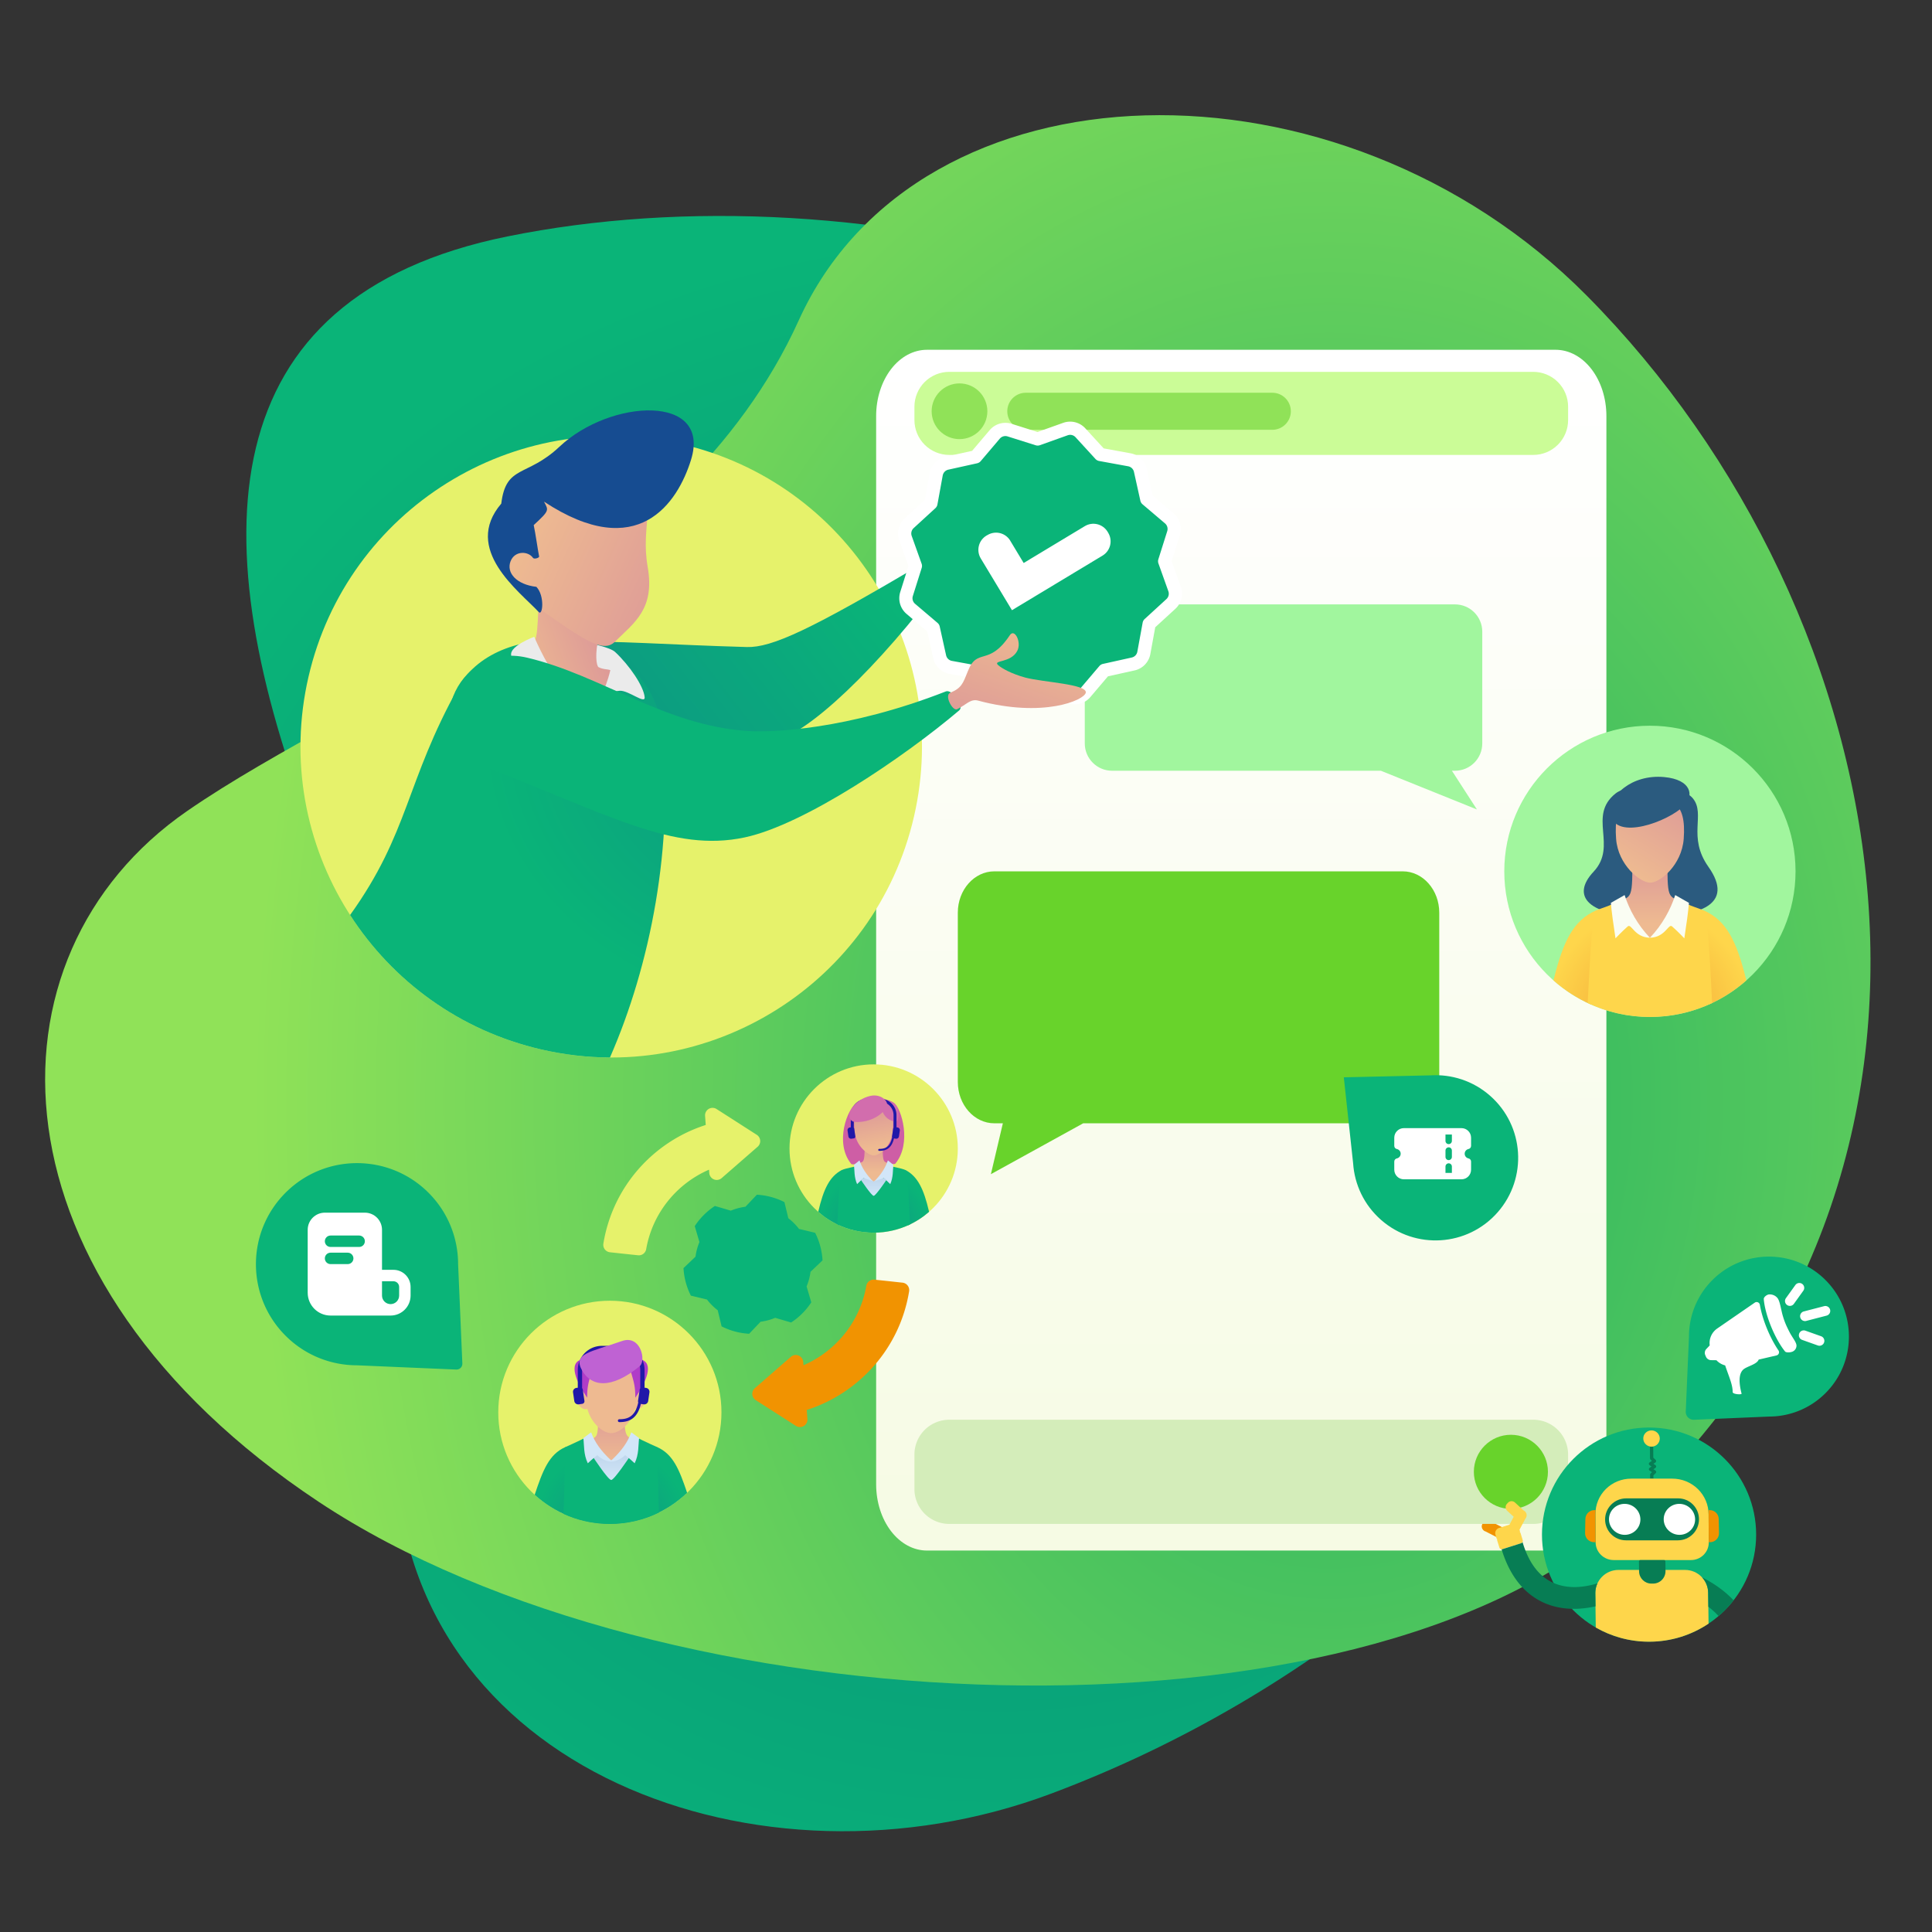 <svg xmlns="http://www.w3.org/2000/svg" width="2733.28" height="2733.28"><rect width="100%" height="100%" fill="#333333" stroke="none"/><defs><linearGradient id="c" x1="1688.58" x2="1688.58" y1="1671.87" y2="415.984" gradientTransform="scale(10)" gradientUnits="userSpaceOnUse" spreadMethod="pad"><stop offset="0" style="stop-opacity:1;stop-color:#fff"/><stop offset="1" style="stop-opacity:1;stop-color:#f6fbe4"/></linearGradient><linearGradient id="e" x1="929.32" x2="929.32" y1="808.552" y2="860.253" gradientTransform="scale(10)" gradientUnits="userSpaceOnUse" spreadMethod="pad"><stop offset="0" style="stop-opacity:1;stop-color:#eeba91"/><stop offset="1" style="stop-opacity:1;stop-color:#d2859c"/></linearGradient><linearGradient id="f" x1="929.35" x2="929.35" y1="805.806" y2="783.087" gradientTransform="scale(10)" gradientUnits="userSpaceOnUse" spreadMethod="pad"><stop offset="0" style="stop-opacity:1;stop-color:#bbd3ea"/><stop offset="1" style="stop-opacity:1;stop-color:#d2e6f8"/></linearGradient><linearGradient id="g" x1="945.253" x2="933.412" y1="837.783" y2="901.323" gradientTransform="scale(10)" gradientUnits="userSpaceOnUse" spreadMethod="pad"><stop offset="0" style="stop-opacity:1;stop-color:#eeba91"/><stop offset="1" style="stop-opacity:1;stop-color:#d2859c"/></linearGradient><linearGradient id="i" x1="650.813" x2="650.813" y1="498.3" y2="592.829" gradientTransform="scale(10)" gradientUnits="userSpaceOnUse" spreadMethod="pad"><stop offset="0" style="stop-opacity:1;stop-color:#eeba91"/><stop offset="1" style="stop-opacity:1;stop-color:#d2859c"/></linearGradient><linearGradient id="j" x1="650.178" x2="650.178" y1="513.985" y2="480.818" gradientTransform="scale(10)" gradientUnits="userSpaceOnUse" spreadMethod="pad"><stop offset="0" style="stop-opacity:1;stop-color:#bbd3ea"/><stop offset="1" style="stop-opacity:1;stop-color:#d2e6f8"/></linearGradient><linearGradient id="l" x1="1755.03" x2="1755.03" y1="1072.71" y2="1176.59" gradientTransform="scale(10)" gradientUnits="userSpaceOnUse" spreadMethod="pad"><stop offset="0" style="stop-opacity:1;stop-color:#eeba91"/><stop offset="1" style="stop-opacity:1;stop-color:#d2859c"/></linearGradient><linearGradient id="m" x1="1755.02" x2="1841.15" y1="1115.34" y2="1253.43" gradientTransform="scale(10)" gradientUnits="userSpaceOnUse" spreadMethod="pad"><stop offset="0" style="stop-opacity:1;stop-color:#eeba91"/><stop offset="1" style="stop-opacity:1;stop-color:#d2859c"/></linearGradient><linearGradient id="n" x1="959.009" x2="663.652" y1="1403.34" y2="1175.67" gradientTransform="scale(10)" gradientUnits="userSpaceOnUse" spreadMethod="pad"><stop offset="0" style="stop-opacity:1;stop-color:#0ab478"/><stop offset="1" style="stop-opacity:1;stop-color:#0d9584"/></linearGradient><linearGradient id="p" x1="541.87" x2="683.021" y1="1371.49" y2="1422.53" gradientTransform="scale(10)" gradientUnits="userSpaceOnUse" spreadMethod="pad"><stop offset="0" style="stop-opacity:1;stop-color:#eeba91"/><stop offset="1" style="stop-opacity:1;stop-color:#d2859c"/></linearGradient><linearGradient id="q" x1="576.161" x2="836.931" y1="1521.41" y2="1402.59" gradientTransform="scale(10)" gradientUnits="userSpaceOnUse" spreadMethod="pad"><stop offset="0" style="stop-opacity:1;stop-color:#eeba91"/><stop offset="1" style="stop-opacity:1;stop-color:#d2859c"/></linearGradient><linearGradient id="r" x1="1149.54" x2="1082.55" y1="1370.69" y2="1179.3" gradientTransform="scale(10)" gradientUnits="userSpaceOnUse" spreadMethod="pad"><stop offset="0" style="stop-opacity:1;stop-color:#eeba91"/><stop offset="1" style="stop-opacity:1;stop-color:#d2859c"/></linearGradient><radialGradient id="a" cx="0" cy="0" r="1" fx="0" fy="0" gradientTransform="matrix(9964.55 0 0 -9668.19 10617.7 8470.64)" gradientUnits="userSpaceOnUse" spreadMethod="pad"><stop offset="0" style="stop-opacity:1;stop-color:#078c7c"/><stop offset="1" style="stop-opacity:1;stop-color:#0ab478"/></radialGradient><radialGradient id="b" cx="0" cy="0" r="1" fx="0" fy="0" gradientTransform="matrix(11548.6 0 0 -15294.1 14176.1 8848.77)" gradientUnits="userSpaceOnUse" spreadMethod="pad"><stop offset="0" style="stop-opacity:1;stop-color:#23b262"/><stop offset="1" style="stop-opacity:1;stop-color:#90e258"/></radialGradient><radialGradient id="d" cx="0" cy="0" r="1" fx="0" fy="0" gradientTransform="matrix(0 576.959 582.559 0 9301.11 7521.69)" gradientUnits="userSpaceOnUse" spreadMethod="pad"><stop offset="0" style="stop-opacity:1;stop-color:#0d9584"/><stop offset="1" style="stop-opacity:1;stop-color:#0ab478"/></radialGradient><radialGradient id="h" cx="0" cy="0" r="1" fx="0" fy="0" gradientTransform="matrix(0 801.119 801.119 0 6509.1 4347.52)" gradientUnits="userSpaceOnUse" spreadMethod="pad"><stop offset="0" style="stop-opacity:1;stop-color:#0d9584"/><stop offset="1" style="stop-opacity:1;stop-color:#0ab478"/></radialGradient><radialGradient id="k" cx="0" cy="0" r="1" fx="0" fy="0" gradientTransform="matrix(0 1181.42 1095.28 0 17550.3 9713.2)" gradientUnits="userSpaceOnUse" spreadMethod="pad"><stop offset="0" style="stop-opacity:1;stop-color:#f2a134"/><stop offset="1" style="stop-opacity:1;stop-color:#fed64b"/></radialGradient><radialGradient id="o" cx="0" cy="0" r="1" fx="0" fy="0" gradientTransform="matrix(3443.31 0 0 -2977.79 8574.8 12741.2)" gradientUnits="userSpaceOnUse" spreadMethod="pad"><stop offset="0" style="stop-opacity:1;stop-color:#0d9584"/><stop offset="1" style="stop-opacity:1;stop-color:#0ab478"/></radialGradient></defs><path d="M5399.16 18036.3c3717.66 753.4 8949.74-404.9 11860.54-4192.5 3353.2-4363.35-520.6-10290.63-6080.3-12372.63-3094.03-1158.639-6880.73 253.75-6968.81 3590.64-84.5 3201.48 20.94 4302.09-878.35 6634.69-1194.13 3097.4-1123.13 5693.4 2066.92 6339.8" style="fill:url(#a);fill-opacity:1;fill-rule:evenodd;stroke:none" transform="matrix(.133 0 0 -.133 0 2733.28)"/><path d="M3387.8 4577.51c3671.7-2438.37 11055.4-2696.56 13834.7-209.89 4167.5 3728.75 3003.8 9660.88-343.2 13037.98-2627.9 2651.4-7107.83 2551.2-8383.51-263.6-1256.25-2771.9-4652.13-3937.9-6504.51-5217.6C-246.469 10378.5-172.512 6941.91 3387.8 4577.51" style="fill:url(#b);fill-opacity:1;fill-rule:evenodd;stroke:none" transform="matrix(.133 0 0 -.133 0 2733.28)"/><path d="M17087.5 16125.6c0 186.9-56.9 366.2-158.3 498.3-101.4 132.2-238.9 206.4-382.3 206.4H9860.28c-143.39 0-280.9-74.2-382.29-206.4-101.4-132.1-158.36-311.4-158.36-498.3V4762.22c0-186.92 56.96-366.17 158.36-498.34 101.39-132.17 238.9-206.42 382.29-206.42h6686.62c143.4 0 280.9 74.25 382.3 206.42s158.3 311.42 158.3 498.34z" style="fill:url(#c);fill-opacity:1;fill-rule:evenodd;stroke:none" transform="matrix(.133 0 0 -.133 0 2733.28)"/><path d="m15768.5 4340.33 29.6 126.67c6.6 28.3 34.7 46.07 63.1 39.95l13-2.81c14-3.01 26.2-11.51 33.8-23.57a53.7 53.7 0 0 0 6.9-40.62l-21.2-90.68 81.6-41.99c12.6-6.53 22.2-17.86 26.4-31.48 4.3-13.61 2.9-28.35-3.8-40.94-2.2-4.09-4.4-8.23-6.6-12.32-13.7-25.69-45.5-35.62-71.4-22.29l-116.8 60.15c-12.5 3.27-23.4 10.97-30.7 21.68-3.6 4.85-6.5 10.33-8.3 16.25-4.3 13.61-2.9 28.36 3.8 40.94z" style="fill:#f19301;fill-opacity:1;fill-rule:evenodd;stroke:none" transform="matrix(.133 0 0 -.133 0 2733.28)"/><path d="M16680.2 5078.35c0 98.31-39 192.6-108.6 262.12-69.5 69.52-163.8 108.58-262.1 108.58h-6211.9c-98.27 0-192.56-39.06-262.08-108.58a370.7 370.7 0 0 1-108.58-262.12V4711.5c0-98.31 39.06-192.6 108.58-262.12s163.81-108.58 262.08-108.58h6211.9c98.3 0 192.6 39.06 262.1 108.58 69.6 69.52 108.6 163.81 108.6 262.12z" style="fill:#d4edba;fill-opacity:1;fill-rule:evenodd;stroke:none" transform="matrix(.133 0 0 -.133 0 2733.28)"/><path d="M16680.2 16224.9c0 98.4-39 192.7-108.6 262.2-69.5 69.5-163.8 108.5-262.1 108.5h-6211.9c-98.27 0-192.56-39-262.08-108.5s-108.58-163.8-108.58-262.2v-142.3c0-98.3 39.06-192.6 108.58-262.1s163.81-108.6 262.08-108.6h6211.9c98.3 0 192.6 39.1 262.1 108.6 69.6 69.5 108.6 163.8 108.6 262.1z" style="fill:#cbfc97;fill-opacity:1;fill-rule:evenodd;stroke:none" transform="matrix(.133 0 0 -.133 0 2733.28)"/><path d="M13730.8 16176.3c0 108.8-88.2 197-197 197h-2622.2c-108.8 0-197-88.2-197-197v-.1c0-108.8 88.2-197 197-197h2622.2c108.8 0 197 88.2 197 197z" style="fill:#90e258;fill-opacity:1;fill-rule:evenodd;stroke:none" transform="matrix(.133 0 0 -.133 0 2733.28)"/><path d="M16071.6 5288.98c217.5 0 394.1-176.57 394.1-394.06 0-217.48-176.6-394.05-394.1-394.05s-394 176.57-394 394.05c0 217.49 176.5 394.06 394 394.06" style="fill:#68d32b;fill-opacity:1;fill-rule:evenodd;stroke:none" transform="matrix(.133 0 0 -.133 0 2733.28)"/><path d="M10206.4 16472.6c163.5 0 296.3-132.8 296.3-296.3 0-163.6-132.8-296.4-296.3-296.4-163.6 0-296.35 132.8-296.35 296.4 0 163.5 132.75 296.3 296.35 296.3" style="fill:#90e258;fill-opacity:1;fill-rule:evenodd;stroke:none" transform="matrix(.133 0 0 -.133 0 2733.28)"/><path d="M15767.1 13831.7c0 160.2-130.1 290.3-290.3 290.3h-3647.4c-160.3 0-290.4-130.1-290.4-290.3v-1188.9c0-160.2 130.1-290.3 290.4-290.3h2859.1l1021.8-411.8-266 411.8h32.5c160.2 0 290.3 130.1 290.3 290.3z" style="fill:#a1f69e;fill-opacity:1;fill-rule:evenodd;stroke:none" transform="matrix(.133 0 0 -.133 0 2733.28)"/><path d="M17541.3 5366.12c-628.7 0-1139.1-510.41-1139.1-1139.1 0-628.68 510.4-1139.09 1139.1-1139.09 628.6 0 1139.1 510.41 1139.1 1139.09 0 628.69-510.5 1139.1-1139.1 1139.1" style="fill:#0ab478;fill-opacity:1;fill-rule:evenodd;stroke:none" transform="matrix(.133 0 0 -.133 0 2733.28)"/><path d="m17585.5 5162.8.8-117.28 24.9-23.71c3.8-3.65 5.8-8.85 5.4-14.13-.5-5.28-3.3-10.07-7.7-13.03l-21.2-14.27 21.5-14.36c4.9-3.24 7.8-8.68 7.8-14.5 0-5.83-2.9-11.28-7.7-14.54l-21.2-14.27 21.5-14.35c4.4-2.94 7.2-7.72 7.7-12.99s-1.5-10.47-5.3-14.14l-24.5-23.63.3-35.03-35-.23-.3 42.53c0 4.78 1.9 9.37 5.4 12.7l14.2 13.76-25.1 16.78c-4.8 3.23-7.8 8.67-7.8 14.5s2.9 11.28 7.7 14.54l21.2 14.27-21.5 14.35c-4.8 3.24-7.7 8.68-7.7 14.51-.1 5.83 2.8 11.28 7.7 14.54l24.7 16.67-14.5 13.83c-3.4 3.27-5.4 7.8-5.4 12.55l-.8 124.7z" style="fill:#077d54;fill-opacity:1;fill-rule:evenodd;stroke:none" transform="matrix(.133 0 0 -.133 0 2733.28)"/><path d="M16971 4444.74c-.7 100.17 39.1 196.25 110.4 267.08 71.4 70.84 168.5 110.63 270.1 110.63h437.5c101.6 0 199.3-39.79 271.6-110.63 72.3-70.83 113.2-166.91 113.9-267.08.7-103.92 1.4-212.15 1.9-300.23.4-49.89-19.4-97.73-54.9-133-35.6-35.28-84-55.09-134.5-55.09h-822.1c-50.6 0-99.2 19.81-135.2 55.09-36 35.27-56.4 83.11-56.8 133-.5 88.08-1.2 196.31-1.9 300.23M17566.9 5335.69c-48.4 0-87.5-38.76-87.1-86.5.3-47.74 39.8-86.5 88.2-86.5s87.5 38.76 87.2 86.5-39.9 86.5-88.3 86.5M16974.4 3238.94l-4.6 363.74c-.9 65.67 24.6 128.94 70.8 175.67 46.1 46.74 109 73.05 174.7 73.05h709.1c134.4 0 243.8-108.03 245.5-242.41l4.2-328.98c-181-121.3-398.7-192.08-632.8-192.08-206.3 0-399.8 54.94-566.9 151.01" style="fill:#fed64b;fill-opacity:1;fill-rule:evenodd;stroke:none" transform="matrix(.133 0 0 -.133 0 2733.28)"/><path d="M17433.8 3941.51c-.1 3.93 1.5 7.72 4.2 10.53 2.8 2.8 6.5 4.38 10.5 4.38h251.8c7.9 0 14.4-6.43 14.5-14.44.3-20.63.8-60.65 1.4-101.95.4-35.31-13.3-69.37-38.1-94.53-24.8-25.17-58.6-39.35-93.9-39.35h-18c-71.8 0-130.1 57.71-131.1 129.64-.5 42.47-1 84.24-1.3 105.72" style="fill:#077d54;fill-opacity:1;fill-rule:evenodd;stroke:none" transform="matrix(.133 0 0 -.133 0 2733.28)"/><path d="M15309.6 10842.6c0 242.7-174.1 439.8-388.6 439.8h-4344c-214.5 0-388.6-197.1-388.6-439.8V9042.02c0-242.71 174.1-439.76 388.6-439.76h90.6l-127.4-541.18 981.8 541.18h3399c214.5 0 388.6 197.05 388.6 439.76z" style="fill:#68d32b;fill-opacity:1;fill-rule:evenodd;stroke:none" transform="matrix(.133 0 0 -.133 0 2733.28)"/><path d="M9293.24 9229.11c494.04 0 895.16-401.11 895.16-895.15 0-494.05-401.12-895.16-895.16-895.16-494.05 0-895.16 401.11-895.16 895.16 0 494.04 401.11 895.15 895.16 895.15" style="fill:#e6f26b;fill-opacity:1;fill-rule:evenodd;stroke:none" transform="matrix(.133 0 0 -.133 0 2733.28)"/><path d="m16101.4 4417.14-68.3 62.36c-10.4 9.58-16.7 22.95-17.2 37.14-.6 14.18 4.5 28.02 14.2 38.42 3.2 3.49 6.5 7.02 9.7 10.5 19.9 21.44 53.4 22.81 75 3.08l94.5-86.44.6-.32c12.7-6.52 22.3-17.86 26.5-31.47 1.5-4.93 2.4-10.01 2.4-15.09.1-.49.1-.99.1-1.49.6-13.76-4.2-27.19-13.3-37.48l-62.4-117.03 5.1-16.8c.9-2.72-.6-5.6-3.4-6.46v-.01c4.5-3.3 7.9-7.97 9.5-13.37 6.7-21.81 16.4-53.18 23-74.85 4.2-13.68-3.4-28.2-17-32.53-47.4-15.03-150.7-47.83-198.5-62.98-6.6-2.1-13.8-1.47-20 1.76-6.1 3.23-10.7 8.8-12.8 15.45-6.7 21.81-16.3 53.18-23 74.85a25.54 25.54 0 0 0 .2 15.95 5.12 5.12 0 0 0-3.6.45c-1.2.64-2.2 1.74-2.6 3.07-2.4 7.84-7.3 23.89-12.5 40.69-9.5 30.92 7.7 63.71 38.6 73.49l110.4 35.06c.3.64.6 1.27 1 1.89z" style="fill:#fed64b;fill-opacity:1;fill-rule:evenodd;stroke:none" transform="matrix(.133 0 0 -.133 0 2733.28)"/><path d="M9293.18 8172.08c-216.02 0-227.75-15.26-240.49.47-177.52 219.27-41.03 594.53 66.6 648.41 102.09 51.11 289.56 65.9 387.65 0 82.02-55.1 195.39-434.75 16.42-648.41-7.71-9.2-58.83-.47-230.18-.47" style="fill:#ce5ea5;fill-opacity:1;fill-rule:evenodd;stroke:none" transform="matrix(.133 0 0 -.133 0 2733.28)"/><path d="M8927.38 7516.85c-81.79 36.71-157.1 85.36-223.68 143.71 56.74 245.78 122.37 376.63 249.8 444.14zm731.71 0-26.11 587.85c127.43-67.51 193.06-198.36 249.79-444.14-66.6-58.36-141.91-107-223.68-143.71" style="fill:url(#d);fill-opacity:1;fill-rule:evenodd;stroke:none" transform="matrix(.133 0 0 -.133 0 2733.28)"/><path d="M8906.61 7526.5c9.25 214 25.5 568.07 46.89 578.2 45.75 21.67 154.64 36.17 171.41 46.77 20.48 12.94 115.43-150.38 168.33-226.24 52.89 75.86 147.85 239.18 168.32 226.24 16.77-10.6 125.66-25.1 171.42-46.77 21.38-10.13 37.63-364.2 46.88-578.2-117.06-56.2-248.19-87.7-386.62-87.7-138.44 0-269.57 31.5-386.63 87.7" style="fill:#0ab478;fill-opacity:1;fill-rule:evenodd;stroke:none" transform="matrix(.133 0 0 -.133 0 2733.28)"/><path d="m9291.96 7894.23-207.26 268.08c104.11 45.46 113.16-25.32 113.16 241.34h190.75c0-266.66 9.05-195.88 113.16-241.34z" style="fill:url(#e);fill-opacity:1;fill-rule:evenodd;stroke:none" transform="matrix(.133 0 0 -.133 0 2733.28)"/><path d="M9188.7 8020.83c-23.27-17.14-71.5-65.79-71.5-65.79-33.02 73.98-26.67 148.27-33.39 205.68l58.55 46.81c28.63-83.37 73.38-151.28 151.11-229.85 77.73 78.57 122.48 146.48 151.11 229.85l58.55-46.81c-6.72-57.41-.38-131.7-33.4-205.68 0 0-48.22 48.65-71.49 65.79-12.93-14.25-58.85-52.19-104.77-52.19s-91.84 37.94-104.77 52.19" style="fill:#d2e6f8;fill-opacity:1;fill-rule:evenodd;stroke:none" transform="matrix(.133 0 0 -.133 0 2733.28)"/><path d="m9185.45 8020.79-27.82-20.07s112.41-169.85 135.87-169.85c22.09 0 136.27 169.85 136.27 169.85l-28.21 20.07-108.06-36.73z" style="fill:url(#f);fill-opacity:1;fill-rule:evenodd;stroke:none" transform="matrix(.133 0 0 -.133 0 2733.28)"/><path d="M9291.76 8794.42c181.73 0 222.81-46.32 205.31-276.23-11.94-156.79-141.19-257.93-202-257.93s-193.37 101.14-205.3 257.93c-17.51 229.91 20.27 276.23 201.99 276.23" style="fill:url(#g);fill-opacity:1;fill-rule:evenodd;stroke:none" transform="matrix(.133 0 0 -.133 0 2733.28)"/><path d="M9532.85 8621.17c31.64-1.29 52.88 167.29-49.19 209.77-65.84 27.4-121.9-12.81-110.75-59.58 27.82-116.69 102.51-147.86 159.94-150.19" style="fill:#d26dad;fill-opacity:1;fill-rule:evenodd;stroke:none" transform="matrix(.133 0 0 -.133 0 2733.28)"/><path d="M9050.1 8559.34v128.7c0 97.12 78.73 175.84 175.84 175.84h134.34c97.12 0 175.85-78.72 175.85-175.84v-128.58l11.18-1.63a28.64 28.64 0 0 0 18.81-11.22 28.59 28.59 0 0 0 5.37-21.23c-2.77-18.99-6.4-43.89-9.18-62.88a28.6 28.6 0 0 0-11.21-18.81 28.6 28.6 0 0 0-21.24-5.37l-20.67 3.02c-12.49-52.56-33.15-84.76-58.31-104.29-28.1-21.83-62.16-28.14-98.46-28.14-5.79 0-10.49 4.7-10.49 10.49s4.7 10.49 10.49 10.49c31.48 0 61.22 4.8 85.59 23.72 23.26 18.06 41.31 48.71 52.18 98.76-1.53 3.2-2.16 6.87-1.61 10.64 3.28 22.49 8.83 60.47 12.11 82.96.5 3.44 1.92 6.51 3.97 9.01v133.06c0 79.74-64.64 144.37-144.38 144.37h-134.34c-79.73 0-144.37-64.63-144.37-144.37v-132.15c2.48-2.65 4.2-6.06 4.76-9.92 3.29-22.49 8.83-60.47 12.12-82.96 1.47-10.09-5.51-19.47-15.61-20.94-7.78-1.14-17.04-2.49-25.68-3.75-7.51-1.1-15.15.83-21.23 5.37a28.6 28.6 0 0 0-11.22 18.81c-2.77 18.99-6.41 43.89-9.18 62.88-1.1 7.5.84 15.14 5.37 21.23a28.66 28.66 0 0 0 18.81 11.22z" style="fill:#2018a8;fill-opacity:1;fill-rule:evenodd;stroke:none" transform="matrix(.133 0 0 -.133 0 2733.28)"/><path d="M9073.03 8621.16c-100.57 51.47 6.44 235.24 188.19 273.29 116.3 24.35 210.84-67.97 163.35-132.49-118.48-160.98-329.43-152.12-351.54-140.8" style="fill:#d26dad;fill-opacity:1;fill-rule:evenodd;stroke:none" transform="matrix(.133 0 0 -.133 0 2733.28)"/><path d="M6487.15 6714.95c655.17 0 1187.08-531.91 1187.08-1187.07 0-655.17-531.91-1187.08-1187.08-1187.08-655.16 0-1187.07 531.91-1187.07 1187.08 0 655.16 531.91 1187.07 1187.07 1187.07" style="fill:#e6f26b;fill-opacity:1;fill-rule:evenodd;stroke:none" transform="matrix(.133 0 0 -.133 0 2733.28)"/><path d="M5687.57 4650.8c85.73 256.67 150.93 429.28 324.03 506.24h980.32c168.39-74.86 234.68-240.24 317.07-485.43-213.41-204.86-503.03-330.81-821.84-330.81-307.86 0-588.5 117.45-799.58 310" style="fill:url(#h);fill-opacity:1;fill-rule:evenodd;stroke:none" transform="matrix(.133 0 0 -.133 0 2733.28)"/><path d="M5994.31 4447.78c9 279.97 17.29 709.26 17.29 709.26s133.75 58.91 239.29 113.26l250.87-283.34 250.87 283.34c105.55-54.35 239.29-113.26 239.29-113.26s8.03-415.57 16.86-695.62c-157.45-77.23-334.51-120.62-521.63-120.62-175.78 0-342.68 38.29-492.84 106.98" style="fill:#0ab478;fill-opacity:1;fill-rule:evenodd;stroke:none" transform="matrix(.133 0 0 -.133 0 2733.28)"/><path d="M6502.67 4987.31c78.03 71.65 147.98 123.47 218.81 254.93-46.06 28.81-78.46 31.93-78.46 213.32h-281.27c0-184.57-14.21-184.51-67.05-213.32 50.13-131.46 130.46-184.38 207.97-254.93" style="fill:url(#i);fill-opacity:1;fill-rule:evenodd;stroke:none" transform="matrix(.133 0 0 -.133 0 2733.28)"/><path d="m6346.01 5085.44-40.09-29.3s162.04-247.96 195.86-247.96c31.85 0 196.44 247.96 196.44 247.96l-40.67 29.3-155.77-68.17z" style="fill:url(#j);fill-opacity:1;fill-rule:evenodd;stroke:none" transform="matrix(.133 0 0 -.133 0 2733.28)"/><path d="M6353.59 5071.71c-32.92-22.35-101.12-85.79-101.12-85.79-46.71 96.47-37.73 193.36-47.24 268.23l82.82 61.05c40.49-108.72 103.78-197.3 213.71-299.77 109.94 102.47 173.22 191.05 213.72 299.77l82.81-61.05c-9.5-74.87-.53-171.76-47.23-268.23 0 0-68.21 63.44-101.12 85.79-18.28-18.58-83.23-68.07-148.18-68.07s-129.9 49.49-148.17 68.07" style="fill:#d2e6f8;fill-opacity:1;fill-rule:evenodd;stroke:none" transform="matrix(.133 0 0 -.133 0 2733.28)"/><path d="M6501.76 6129.42c-155.6 0-368.71-51.89-306.94-352.6-129.01 28.49-65.32-244.37 53.21-212.78 41.73-155.1 165.93-257.48 253.73-257.48 87.81 0 212.01 102.38 253.74 257.48 118.52-31.59 182.22 241.27 53.2 212.78 61.77 300.71-151.34 352.6-306.94 352.6" style="fill:#eeba91;fill-opacity:1;fill-rule:evenodd;stroke:none" transform="matrix(.133 0 0 -.133 0 2733.28)"/><path d="M6245.75 5683.28c-115.46 166.89-206.37 372.69-54.17 408.17 75.6 17.62 116.05-78.13 95.8-149.54-27.13-95.64-42.36-143.02-41.63-258.63m512.03 0c115.45 166.89 206.36 372.69 54.16 408.17-75.59 17.62-116.05-78.13-95.79-149.54 27.12-95.64 42.35-143.02 41.63-258.63" style="fill:#b03cc8;fill-opacity:1;fill-rule:evenodd;stroke:none" transform="matrix(.133 0 0 -.133 0 2733.28)"/><path d="M6145.96 5789.77v188.13c0 141.95 115.08 257.03 257.04 257.03h196.36c141.96 0 257.04-115.08 257.04-257.03v-187.96l16.35-2.38a41.85 41.85 0 0 0 27.5-16.4 41.9 41.9 0 0 0 7.85-31.04c-4.06-27.75-9.37-64.15-13.42-91.9a41.85 41.85 0 0 0-16.4-27.5 41.85 41.85 0 0 0-31.04-7.85l-30.22 4.41c-18.25-76.83-48.46-123.89-85.23-152.44-41.07-31.9-90.87-41.13-143.92-41.13-8.46 0-15.33 6.87-15.33 15.34 0 8.46 6.87 15.33 15.33 15.33 46.02 0 89.49 7.01 125.11 34.68 33.99 26.39 60.38 71.19 76.27 144.35a26.9 26.9 0 0 0-2.36 15.55c4.8 32.88 12.91 88.39 17.71 121.27.73 5.02 2.8 9.51 5.8 13.17v194.5c0 116.55-94.49 211.03-211.04 211.03H6403c-116.55 0-211.04-94.48-211.04-211.03v-193.17c3.62-3.87 6.14-8.85 6.96-14.5 4.8-32.88 12.91-88.39 17.71-121.27 2.15-14.75-8.06-28.45-22.81-30.61-11.38-1.66-24.92-3.64-37.54-5.48a41.85 41.85 0 0 0-31.04 7.85 41.83 41.83 0 0 0-16.39 27.5c-4.05 27.75-9.37 64.15-13.42 91.9a41.85 41.85 0 0 0 7.85 31.04 41.85 41.85 0 0 0 27.49 16.4z" style="fill:#2018a8;fill-opacity:1;fill-rule:evenodd;stroke:none" transform="matrix(.133 0 0 -.133 0 2733.28)"/><path d="M6191.96 5972.98c-102.61 181.04 86.6 194.42 424.06 313.21 198.32 69.81 259.71-208.88 188.94-267.09-306.5-252.14-516.45-216.46-613-46.12" style="fill:#bf62d3;fill-opacity:1;fill-rule:evenodd;stroke:none" transform="matrix(.133 0 0 -.133 0 2733.28)"/><path d="M7507.07 8584.51s-3.28 44.59-7.09 96.51c-2.21 30.1 12.77 58.86 38.7 74.3 25.93 15.43 58.36 14.89 83.76-1.4 127.87-81.99 316.83-203.16 427.3-274a79.68 79.68 0 0 0 36.45-61.23 79.66 79.66 0 0 0-27.12-65.9c-98.93-86.21-268.16-233.69-382.68-333.48-22.75-19.83-54.75-25.1-82.66-13.62-27.9 11.49-46.93 37.75-49.14 67.85-1.54 20.93-2.59 35.31-2.59 35.31-340.84-147.47-600.33-458.43-668.33-844.45-6.72-41.5-44.77-70.47-86.56-65.91-82.74 8.36-214.36 22.71-298.84 31.92a79.676 79.676 0 0 0-70.21 90.97c98.41 606.78 532.47 1085.11 1089.01 1263.13" style="fill:#e6f26b;fill-opacity:1;fill-rule:evenodd;stroke:none" transform="matrix(.133 0 0 -.133 0 2733.28)"/><path d="M8546.62 6028.6c340.84 147.47 600.32 458.43 668.32 844.45 6.72 41.5 44.77 70.47 86.57 65.92 82.73-8.37 214.35-22.72 298.83-31.93a79.68 79.68 0 0 0 54.49-30.53 79.67 79.67 0 0 0 15.72-60.44c-98.4-606.78-532.47-1085.1-1089-1263.13 0 0 3.27-44.59 7.08-96.51 2.21-30.1-12.77-58.86-38.7-74.29-25.93-15.44-58.36-14.9-83.76 1.39-127.87 81.99-316.83 203.17-427.3 274a79.68 79.68 0 0 0-36.45 61.23 79.68 79.68 0 0 0 27.12 65.9c98.93 86.21 268.16 233.69 382.68 333.49 22.76 19.82 54.75 25.09 82.66 13.61s46.93-37.75 49.14-67.84c1.54-20.94 2.6-35.32 2.6-35.32" style="fill:#f19301;fill-opacity:1;fill-rule:evenodd;stroke:none" transform="matrix(.133 0 0 -.133 0 2733.28)"/><path d="M8749.44 7144.23a740.5 740.5 0 0 1-78.51 293.01l-171.53 41.4a616.6 616.6 0 0 1-113.92 113.93l-41.41 171.53a740.5 740.5 0 0 1-293.01 78.51l-121.62-127.84a617.2 617.2 0 0 1-155.63-41.7l-169.25 49.9a740.6 740.6 0 0 1-214.5-214.5l49.91-169.25a616.4 616.4 0 0 1-41.7-155.62l-127.85-121.63a740.85 740.85 0 0 1 78.51-293.01l171.53-41.4c32.83-42.8 71.14-81.1 113.93-113.93l41.4-171.53a740.5 740.5 0 0 1 293.02-78.51l121.62 127.84a617 617 0 0 1 155.62 41.7l169.26-49.9a740.6 740.6 0 0 1 214.5 214.5l-49.91 169.25a617.2 617.2 0 0 1 41.7 155.62z" style="fill:#0ab478;fill-opacity:1;fill-rule:evenodd;stroke:none" transform="matrix(.133 0 0 -.133 0 2733.28)"/><path d="M17550.4 12831.4c854.9 0 1549-694.1 1549-1549 0-855-694.1-1549.08-1549-1549.08-855 0-1549.1 694.08-1549.1 1549.08 0 854.9 694.1 1549 1549.1 1549" style="fill:#a1f69e;fill-opacity:1;fill-rule:evenodd;stroke:none" transform="matrix(.133 0 0 -.133 0 2733.28)"/><path d="M17550.4 10800c-666.3 0-842 219.9-599.6 478.2 259.7 276.8-66.7 592 233.8 832.2 151.4 121 698 102.5 823.1-52.1 137.8-170.2-61.9-407 165-727.8 283.5-401-93.8-530.5-622.3-530.5" style="fill:#2b5b7f;fill-opacity:1;fill-rule:evenodd;stroke:none" transform="matrix(.133 0 0 -.133 0 2733.28)"/><path d="m18177.5 9865.7-53 1000.6c237.8-105.7 348.2-320.9 451.7-744.2-118.2-104.7-252.5-191.52-398.7-256.4m-1254.2 0c-146.2 64.87-280.6 151.7-398.8 256.4 103.5 423.3 213.9 638.5 451.7 744.2z" style="fill:url(#k);fill-opacity:1;fill-rule:evenodd;stroke:none" transform="matrix(.133 0 0 -.133 0 2733.28)"/><path d="M16888.4 9881.69c12.5 222.31 43.7 967.11 87.8 984.61 77.4 30.8 131.5 45.1 171.6 66.3 49 26 313.2-213.2 402.6-320.8 89.3 107.6 353.6 346.8 402.5 320.8 40.2-21.2 94.3-35.5 171.6-66.3 44.1-17.5 75.3-762.3 87.8-984.61-200.8-95.15-425.2-148.37-661.9-148.37-236.8 0-461.2 53.22-662 148.37" style="fill:#fed64b;fill-opacity:1;fill-rule:evenodd;stroke:none" transform="matrix(.133 0 0 -.133 0 2733.28)"/><path d="m17548.6 10576-364 371.7c182.6 79.7 179.6 15.9 179.6 536.5h372.3c0-520.6-3-456.8 179.6-536.5z" style="fill:url(#l);fill-opacity:1;fill-rule:evenodd;stroke:none" transform="matrix(.133 0 0 -.133 0 2733.28)"/><path d="M17184.2 10569.9c-22.7 149-41.5 281.9-49 377.2l146 83c49.1-154.5 139.2-318.7 269.2-454.1-167 4.4-196 155.8-236.4 120.3-59-51.9-129.8-126.4-129.8-126.4M17916.5 10569.9c22.8 149 41.5 281.9 49 377.2l-146 83c-49.1-154.5-139.2-318.7-269.1-454.1 167 4.4 195.9 155.8 236.3 120.3 59.1-51.9 129.8-126.4 129.8-126.4" style="fill:#fafdf3;fill-opacity:1;fill-rule:evenodd;stroke:none" transform="matrix(.133 0 0 -.133 0 2733.28)"/><path d="M17547.4 12058.3c224 0 393.4-25 362.5-431-21-276.8-249.3-465.6-356.6-465.6-107.4 0-341.5 188.8-362.5 465.6-30.9 406 132.6 431 356.6 431" style="fill:url(#m);fill-opacity:1;fill-rule:evenodd;stroke:none" transform="matrix(.133 0 0 -.133 0 2733.28)"/><path d="M17135.2 11882.4c-37.2 204.8 224.2 433.7 565 403 293.3-26.5 320.3-198.6 215.9-303-177.5-177.5-731.5-372.4-780.9-100" style="fill:#2b5b7f;fill-opacity:1;fill-rule:evenodd;stroke:none" transform="matrix(.133 0 0 -.133 0 2733.28)"/><path d="m15213 9112.12-918.7-20.71 99-913.57c14.7-224.42 115-443.19 297.3-603.19 364.8-320.08 920.1-283.81 1240.1 81.01 320.1 364.83 283.9 920.05-81 1240.13-182.3 160-412.3 230.96-636.7 216.33" style="fill:#0ab478;fill-opacity:1;fill-rule:evenodd;stroke:none" transform="matrix(.133 0 0 -.133 0 2733.28)"/><path d="M14831.1 8448.8c0 56.37 45.7 102.07 102.1 102.07h612.7c56.4 0 102.1-45.7 102.1-102.07v-86.76c0-16.18-11.4-30.12-27.3-33.34-23.2-4.73-40.8-25.37-40.8-50.02s17.6-45.28 40.8-50.01c15.9-3.22 27.3-17.16 27.3-33.34v-86.76c0-56.37-45.7-102.07-102.1-102.07h-612.7c-56.4 0-102.1 45.7-102.1 102.07v86.76c0 16.18 11.4 30.12 27.3 33.34 23.2 4.73 40.8 25.36 40.8 50.01s-17.6 45.29-40.8 50.02c-15.9 3.22-27.3 17.16-27.3 33.34zm544.7 34.02v-68.04c0-18.79 15.3-34.03 34-34.03 18.8 0 34.1 15.24 34.1 34.03v68.04zm34-306.2c-18.7 0-34-15.24-34-34.03v-68.04h68.1v68.04c0 18.79-15.3 34.03-34.1 34.03m34.1 136.09c0 18.79-15.3 34.02-34.1 34.02-18.7 0-34-15.23-34-34.02v-68.05c0-18.79 15.3-34.02 34-34.02 18.8 0 34.1 15.23 34.1 34.02z" style="fill:#fff;fill-opacity:1;fill-rule:evenodd;stroke:none" transform="matrix(.133 0 0 -.133 0 2733.28)"/><path d="M17965.8 6333.55s-24.4-570.77-34.1-797.51c-1-23.46 7.9-46.27 24.5-62.87a83.85 83.85 0 0 1 62.9-24.49c226.7 9.69 797.5 34.08 797.5 34.08 217.7.03 435.4 83.09 601.5 249.16 332.2 332.23 332.2 870.87 0 1203.09-332.3 332.23-870.9 332.23-1203.1 0-166.1-166.07-249.2-383.74-249.2-601.46M4873.01 7103.41s34.76-813.69 45.12-1056.08a61.92 61.92 0 0 0-18.07-46.4 61.88 61.88 0 0 0-46.4-18.06c-242.38 10.35-1056.07 45.12-1056.07 45.12-275.2.04-550.33 105.02-760.25 314.95-419.94 419.93-419.94 1100.79 0 1520.72 419.93 419.94 1100.78 419.94 1520.72 0 209.92-209.92 314.9-485.05 314.95-760.25" style="fill:#0ab478;fill-opacity:1;fill-rule:evenodd;stroke:none" transform="matrix(.133 0 0 -.133 0 2733.28)"/><path d="M4185.11 7043.63H4063.5v425.63c0 100.74-81.67 182.41-182.41 182.41h-425.63c-100.74 0-182.41-81.67-182.41-182.41v-668.84c0-134.32 108.89-243.22 243.22-243.22h638.44c117.53 0 212.81 95.28 212.81 212.82v91.2c0 100.75-81.67 182.41-182.41 182.41m-30.4-364.82c-50.37 0-91.21 40.84-91.21 91.21v152.01h121.61c33.58 0 60.8-27.23 60.8-60.81v-91.2c0-50.37-40.83-91.21-91.2-91.21m-699.25 486.43c0 33.58 27.22 60.8 60.81 60.8h182.41c33.58 0 60.8-27.22 60.8-60.8s-27.22-60.8-60.8-60.8h-182.41c-33.59 0-60.81 27.22-60.81 60.8m0 182.41c0 33.58 27.22 60.81 60.81 60.81h304.01c33.59 0 60.81-27.23 60.81-60.81s-27.22-60.8-60.81-60.8h-304.01c-33.59 0-60.81 27.22-60.81 60.8" style="fill:#fff;fill-opacity:1;fill-rule:evenodd;stroke:none" transform="matrix(.133 0 0 -.133 0 2733.28)"/><path d="M7245.09 15828c1777.35-410.3 2887.21-2186.3 2476.93-3963.7-410.29-1777.4-2186.38-2887.23-3963.73-2476.94-1777.35 410.3-2887.23 2186.34-2476.94 3963.74 410.3 1777.3 2186.39 2887.2 3963.74 2476.9" style="fill:#e6f26b;fill-opacity:1;fill-rule:evenodd;stroke:none" transform="matrix(.133 0 0 -.133 0 2733.28)"/><path d="M5953.19 13725.4c639.57 12 1134.91-33.3 1991.68-57 262.17-7.3 673.34 178.7 1904.21 910.6 65.65 39 265.82-87.7 207.82-166.3-723.79-981.5-1477.53-1675.7-1808.01-1735.4-990.12-178.7-1711.86-201.3-2516.72-116.4-604.4 63.8-499.4 1151 221.02 1164.5" style="fill:url(#n);fill-opacity:1;fill-rule:evenodd;stroke:none" transform="matrix(.133 0 0 -.133 0 2733.28)"/><path d="M3724.1 10817.8c629.89 878.3 589.14 1411.3 1153.81 2426.1 422.46 759.3 2043.63 670 2163.95-462.3 129.55-1219.2-123.73-2498.4-553.64-3479.48-240.83 1.11-485.37 28.79-729.93 85.24-872.5 201.41-1584.16 731.94-2034.19 1430.44" style="fill:url(#o);fill-opacity:1;fill-rule:evenodd;stroke:none" transform="matrix(.133 0 0 -.133 0 2733.28)"/><path d="M6277.54 13707.9c-3.3-135.6 66.36-249.1 78.49-257.7 38.66-27.4 79.21-21.6 101.86-29.8 13.09-52.5-104.88-390.7-104.88-390.7s94.36 166.5 239.99 173.6c93.61 4.7 270.71-146.2 264.43-69.5-9.53 116.4-161.44 339.2-314.19 481.9-53.53 50-265.7 92.2-265.7 92.2" style="fill:#ebebeb;fill-opacity:1;fill-rule:evenodd;stroke:none" transform="matrix(.133 0 0 -.133 0 2733.28)"/><path d="M5555.39 13636.4c429.59-525.6 567.86-508.9 778.04-612.8 0 0 106.19 175.8 158.8 398.3-26.97 13.1-72.46 5.5-124.81 32-23.51 12-43.46 146 5.25 332.7-255.62 173.5-457.08 393.2-639.06 405.7-25.86-386.9 4.33-520.5-178.22-555.9" style="fill:url(#p);fill-opacity:1;fill-rule:evenodd;stroke:none" transform="matrix(.133 0 0 -.133 0 2733.28)"/><path d="M5436.51 13590c10.79-199.1 113.41-623.5 113.41-623.5s84.07 184.1 219.7 180.7c198.32-14.9 420.55-125 562.51-115.6-105.57 59.6-323.54 196.8-409.96 310.9-130.54 172.4-239.62 435-239.62 435s-251.14-93.5-246.04-187.5" style="fill:#ebebeb;fill-opacity:1;fill-rule:evenodd;stroke:none" transform="matrix(.133 0 0 -.133 0 2733.28)"/><path d="M6726.16 15408.6c285.11-240 82.97-425.6 163.55-889.6 77.76-447.7-143.42-591.2-348.79-794.2-125.11-123.8-326.83 17.6-773.75 330.3-108.24 75.7-322.58 314.6-374.09 384-197.85 266.2 57.63 1511 1333.08 969.5" style="fill:url(#q);fill-opacity:1;fill-rule:evenodd;stroke:none" transform="matrix(.133 0 0 -.133 0 2733.28)"/><path d="M7350.34 15659.2c-141.62-456.3-563.15-1102.5-1563.71-444.1 48.58-93.8 62.27-91.1-109.41-249.7 18.6-85.2 46.82-285.2 57.51-334.2 3.19-12.8-52.95-32.6-65.66-13.9-48.65 71.8-193.22 80.2-238.44-37.3-46.94-122 63.08-246.9 275.12-271.3 91.4-97.3 66.26-312.3 25.35-268.5-208.3 223-814.19 667.6-398.96 1153.9 50.59 416.2 271.08 277.8 618.92 605.2 542.36 510.6 1617.97 564.5 1399.28-140.1" style="fill:#164c91;fill-opacity:1;fill-rule:evenodd;stroke:none" transform="matrix(.133 0 0 -.133 0 2733.28)"/><path d="M5607.01 13555.2c791.31-186.4 1456.48-721.7 2349.51-780.2 246.41-16.1 1055.52 10.5 2106.38 421.8 60.3 23.6 205.9-146.8 138.7-203.7-577.98-489.7-1640.31-1213.3-2279.67-1349.7-764.05-163.1-1442.69 242.4-2792.55 761.8-685.91 263.9-292.97 1331.6 477.63 1150M11333.3 15987.1c27.5 9.8 57.2 11.3 85.5 4.3s53.9-22.2 73.6-43.7l211.8-231.2 308.5-56.3c28.7-5.3 55.2-18.8 76.2-39.1 21-20.2 35.5-46.2 41.8-74.6l67.9-306.1 238.9-203c22.3-18.9 38.4-43.9 46.5-71.9s7.7-57.8-1.1-85.6l-94.3-299 105.5-295.3c9.8-27.5 11.3-57.2 4.3-85.5s-22.3-53.9-43.8-73.6l-231.1-211.8-56.4-308.5c-5.2-28.6-18.8-55.1-39-76.1s-46.2-35.6-74.6-41.9l-306.2-67.9-202.9-238.9c-18.9-22.2-43.9-38.4-72-46.5-28-8-57.7-7.7-85.5 1.1l-299.1 94.3-295.2-105.5c-27.5-9.8-57.2-11.3-85.5-4.2-28.3 7-53.9 22.2-73.6 43.7l-211.8 231.1-308.5 56.4c-28.7 5.2-55.2 18.8-76.2 39s-35.5 46.2-41.84 74.7l-67.85 306.1-238.96 203c-22.22 18.8-38.38 43.8-46.45 71.9-8.08 28-7.7 57.8 1.06 85.6l94.3 299-105.45 295.3c-9.81 27.4-11.3 57.2-4.28 85.5 7.01 28.3 22.22 53.9 43.72 73.5l231.17 211.9 56.32 308.4c5.23 28.7 18.81 55.2 39.04 76.2 20.22 21 46.22 35.5 74.62 41.9l306.2 67.8 202.9 239c18.9 22.2 43.9 38.3 71.9 46.4s57.8 7.7 85.6-1.1l299.1-94.2z" style="fill:#0ab478;fill-opacity:1;fill-rule:evenodd;stroke:none" transform="matrix(.133 0 0 -.133 0 2733.28)"/><path d="m11309.7 16053.3-273-97.5-276.5 87.2c-41 12.9-84.9 13.4-126.2 1.5s-78.2-35.7-106-68.4l-187.7-221c-71.2-15.8-283.1-62.7-283.1-62.7-41.9-9.3-80.21-30.8-110.03-61.8-29.81-30.9-49.83-70-57.55-112.3l-52.08-285.2-213.76-195.8c-31.69-29.1-54.11-66.8-64.45-108.5s-8.15-85.6 6.31-126.1l97.51-273-87.2-276.5c-12.92-41-13.47-84.9-1.57-126.2s35.72-78.2 68.48-106c0 0 165.35-140.4 220.96-187.7l62.75-283c9.3-42 30.77-80.3 61.72-110.1 31.01-29.8 70.01-49.8 112.31-57.5 0 0 213.4-39 285.2-52.1l195.9-213.8c29-31.7 66.7-54.1 108.5-64.4 41.7-10.4 85.5-8.2 126 6.3l273 97.5 276.5-87.2c41-12.9 84.9-13.5 126.2-1.6s78.2 35.7 106 68.5l187.7 221 283.1 62.7c41.9 9.3 80.2 30.8 110 61.7 29.8 31 49.9 70 57.6 112.3l52.1 285.2 213.7 195.9c31.7 29 54.1 66.8 64.5 108.5 10.3 41.7 8.1 85.5-6.3 126 0 0-73 204.3-97.6 273.1l87.2 276.5c13 41 13.5 84.8 1.6 126.1s-35.7 78.2-68.5 106l-220.9 187.7-62.8 283.1c-9.3 42-30.7 80.2-61.7 110.1-31 29.8-70 49.8-112.3 57.5l-285.2 52.1-195.9 213.7c-29 31.7-66.8 54.1-108.5 64.5-41.7 10.3-85.5 8.1-126-6.3m47.3-132.4c14.4 5.2 30 6 44.9 2.3s28.4-11.7 38.7-23l211.8-231.2c10.4-11.3 24.1-18.9 39.2-21.6l308.5-56.3c15-2.8 29-9.9 40-20.6 11.1-10.6 18.7-24.3 22-39.2l67.9-306.1c3.3-15 11.4-28.5 23.1-38.4l239-203c11.6-9.9 20.1-23 24.4-37.8 4.2-14.7 4-30.4-.6-45l-94.3-299c-4.6-14.6-4.3-30.3.9-44.8l105.4-295.3c5.2-14.4 6-30 2.3-44.9s-11.7-28.3-23-38.7l-231.2-211.8c-11.3-10.4-18.9-24.1-21.6-39.2l-56.4-308.4c-2.7-15.1-9.9-29.1-20.5-40.1s-24.3-18.7-39.2-22l-306.2-67.9c-14.9-3.3-28.4-11.4-38.3-23.1l-203-238.9c-9.9-11.7-23.1-20.2-37.8-24.5-14.7-4.2-30.4-4-45 .6l-299 94.3c-14.6 4.6-30.4 4.3-44.8-.9l-295.3-105.4c-14.4-5.1-30-5.9-44.9-2.2a76.83 76.83 0 0 0-38.7 22.9l-211.8 231.2c-10.4 11.3-24.1 18.9-39.2 21.7l-308.5 56.3c-15 2.7-29 9.9-40 20.5-11.1 10.7-18.7 24.3-22 39.3-.1.1-67.9 306.1-67.9 306.1a70.3 70.3 0 0 1-23.1 38.3l-238.96 203c-11.69 9.9-20.18 23.1-24.43 37.8-4.24 14.7-4.05 30.4.56 45l94.29 299c4.61 14.7 4.32 30.4-.84 44.8l-105.45 295.3c-5.15 14.4-5.93 30.1-2.25 44.9 3.69 14.9 11.69 28.4 22.99 38.7l231.18 211.9c11.29 10.3 18.9 24.1 21.65 39.1l56.36 308.5c2.7 15.1 9.9 29 20.5 40 10.6 11.1 24.3 18.7 39.2 22.1l306.2 67.8c14.9 3.3 28.4 11.4 38.3 23.1l203 239c9.9 11.7 23.1 20.2 37.8 24.4 14.7 4.3 30.4 4.1 45-.6l299-94.3c14.6-4.5 30.4-4.3 44.8.9z" style="fill:#fff;fill-opacity:1;fill-rule:evenodd;stroke:none" transform="matrix(.133 0 0 -.133 0 2733.28)"/><path d="M10492.6 14853.4c-40.2-24.2-69-63.3-80.3-108.8-11.3-45.4-4-93.5 20.2-133.6 124.3-206.4 331.9-550.8 331.9-550.8s659 397.2 963.7 580.8c40.2 24.2 69 63.3 80.3 108.8s4 93.5-20.1 133.6c-2.2 3.7-4.4 7.2-6.5 10.8-24.2 40.2-63.3 69-108.8 80.3s-93.5 4-133.6-20.2c-232.4-140-650.5-392-650.5-392s-73.1 121.3-137.6 228.3c-22.5 43.1-61.8 74.9-108.5 88s-96.8 6.3-138.4-18.7c-4.1-1.9-8-4.2-11.8-6.5" style="fill:#fff;fill-opacity:1;fill-rule:evenodd;stroke:none" transform="matrix(.133 0 0 -.133 0 2733.28)"/><path d="M10403.1 13098.8c693.4-186.3 1128.9 3.3 1146.3 83.3 20 92.2-457.5 111.6-644 161.6-143.6 38.6-252.2 99.3-288.6 132.9-59.9 55.3 136.6 19.4 204.5 151.7 47.5 92.4-29.3 241.2-79.1 166.6-226.4-339.5-344.8-126.7-445.7-380.3-52.2-131.1-67-182.5-187.8-232.1-67.7-27.8 24.6-198.6 71.8-175.9 91.7 44 142.2 113.8 222.6 92.2" style="fill:url(#r);fill-opacity:1;fill-rule:evenodd;stroke:none" transform="matrix(.133 0 0 -.133 0 2733.28)"/><path d="M18186.6 6239.6c-9.2 68.7 20.3 138.74 79.6 179.63 111.7 77.06 276.1 190.39 399.7 275.47 9.9 6.8 22.5 8.03 33.5 3.26s18.8-14.87 20.6-26.72c13-75.96 39.4-166.36 78.4-260.04 36.1-86.68 77.8-163.69 119.1-224.32 6.7-9.44 8.2-21.57 4.1-32.37a34.64 34.64 0 0 0-24.6-21.46c-45.9-10.7-117.1-27.29-189.9-44.21l.1-.01c-17.2-49.84-121.4-70.81-160.8-103.41-57.3-47.42-47.7-156.5-20.8-258.73 3.5-13-95.2-7.91-95 16.88.7 79.96-42.3 169.54-79.9 283.48-35.4 8.84-67.8 27.92-92.8 55.02l-56.6.79c-24.2.34-45.9 14.96-55.2 37.24-2.3 5.47-4.7 11.11-7 16.59a60.7 60.7 0 0 0 12 65.51zm849.9 139.46c26.8-52.06 70.1-102.72 73-138.5 1.5-33.38-21-63.08-53.6-70.64 0 0-4.1-.96-9.5-2.21-15.1-3.51-48.8-4.33-58.7 7.59-48.9 61.11-100.8 151.06-144.5 255.88-47.1 113.11-75.2 220.87-81.6 300.81-1.6 22.36 32.9 47.97 55.2 49.86 35 2.97 70.5-11.68 93-41.69 23.8-32.63 36.8-125.4 52.4-179.91 19.9-69.34 39.3-113.23 74.3-181.19m133.1-80.6 166.9-59.4c27.1-9.62 56.9 4.53 66.5 31.58s-4.6 56.83-31.6 66.46l-167 59.39c-27 9.63-56.8-4.52-66.4-31.58-9.6-27.05 4.5-56.83 31.6-66.45m43.5 201.69 216.6 56.28c27.8 7.23 44.5 35.65 37.3 63.44-7.3 27.79-35.7 44.49-63.5 37.27l-216.5-56.28c-27.8-7.22-44.5-35.65-37.3-63.44s35.7-44.49 63.4-37.27m-131.4 181.41 100.4 139.69c16.7 23.32 11.4 55.85-11.9 72.6-23.3 16.76-55.9 11.43-72.6-11.89l-100.4-139.69c-16.7-23.32-11.4-55.86 11.9-72.61s55.9-11.42 72.6 11.9" style="fill:#fff;fill-opacity:1;fill-rule:evenodd;stroke:none" transform="matrix(.133 0 0 -.133 0 2733.28)"/><path d="M17073.7 4386.98c-.4 59.65 22.9 117.03 64.9 159.39 41.9 42.35 99 66.18 158.5 66.18h554c121.8 0 220.6-98.49 221.4-220.65v-.01c.4-59.65-23-117.03-64.9-159.39-42-42.35-99-66.18-158.5-66.18h-554c-121.8 0-220.6 98.49-221.4 220.65z" style="fill:#077d54;fill-opacity:1;fill-rule:evenodd;stroke:none" transform="matrix(.133 0 0 -.133 0 2733.28)"/><path d="M17863.1 4554.19c-92.2 0-166.6-73.83-166-164.76s75.9-164.75 168.1-164.75 166.6 73.82 166 164.75-75.9 164.76-168.1 164.76M17281 4554.19c-92.2 0-166.6-73.83-166-164.76s75.9-164.75 168.1-164.75 166.6 73.82 166 164.75-75.9 164.76-168.1 164.76" style="fill:#fff;fill-opacity:1;fill-rule:evenodd;stroke:none" transform="matrix(.133 0 0 -.133 0 2733.28)"/><path d="M18104.1 3773.21c131.9-67.06 246.5-149.4 336.5-245a1146.4 1146.4 0 0 0-160.2-167.62c-31.8 35.47-68.3 68.56-108.6 99.27l-1.9 149.13c-.8 63.5-25.7 121.11-65.8 164.22" style="fill:#077d54;fill-opacity:1;fill-rule:evenodd;stroke:none" transform="matrix(.133 0 0 -.133 0 2733.28)"/><path d="M18171.7 4487.77h14.9c52.1 0 94.6-41.61 95.7-93.65.9-46.64 2.1-102.99 3.1-150.17.6-25.72-9.3-50.57-27.3-68.95-17.9-18.38-42.6-28.74-68.3-28.74h-13.4l-1.9 298.48c-.1 14.45-1.1 28.82-2.8 43.03m-1198.5 0c-1.6-14.21-2.3-28.58-2.2-43.03l1.9-298.48h-16.5c-25.7 0-50.4 10.36-68.4 28.74-17.9 18.38-27.8 43.23-27.2 68.95 1 47.18 2.2 103.53 3.1 150.17 1.1 52.04 43.6 93.65 95.7 93.65z" style="fill:#f19301;fill-opacity:1;fill-rule:evenodd;stroke:none" transform="matrix(.133 0 0 -.133 0 2733.28)"/><path d="M16195.4 4147.66c61.4-206.18 160-340.47 286.2-412.48 147.1-83.96 326.1-82.47 510.6-26.84a244.7 244.7 0 0 1-22.4-105.66l1.8-138.66c-220.5-49.21-432.4-32.01-609.2 68.85-167.3 95.49-307.1 266.63-389.7 538.26 3.1-.15 6.2.24 9.2 1.19 47.8 15.15 151.1 47.95 198.5 62.98 6.6 2.12 11.9 6.66 15 12.36" style="fill:#077d54;fill-opacity:1;fill-rule:evenodd;stroke:none" transform="matrix(.133 0 0 -.133 0 2733.28)"/></svg>